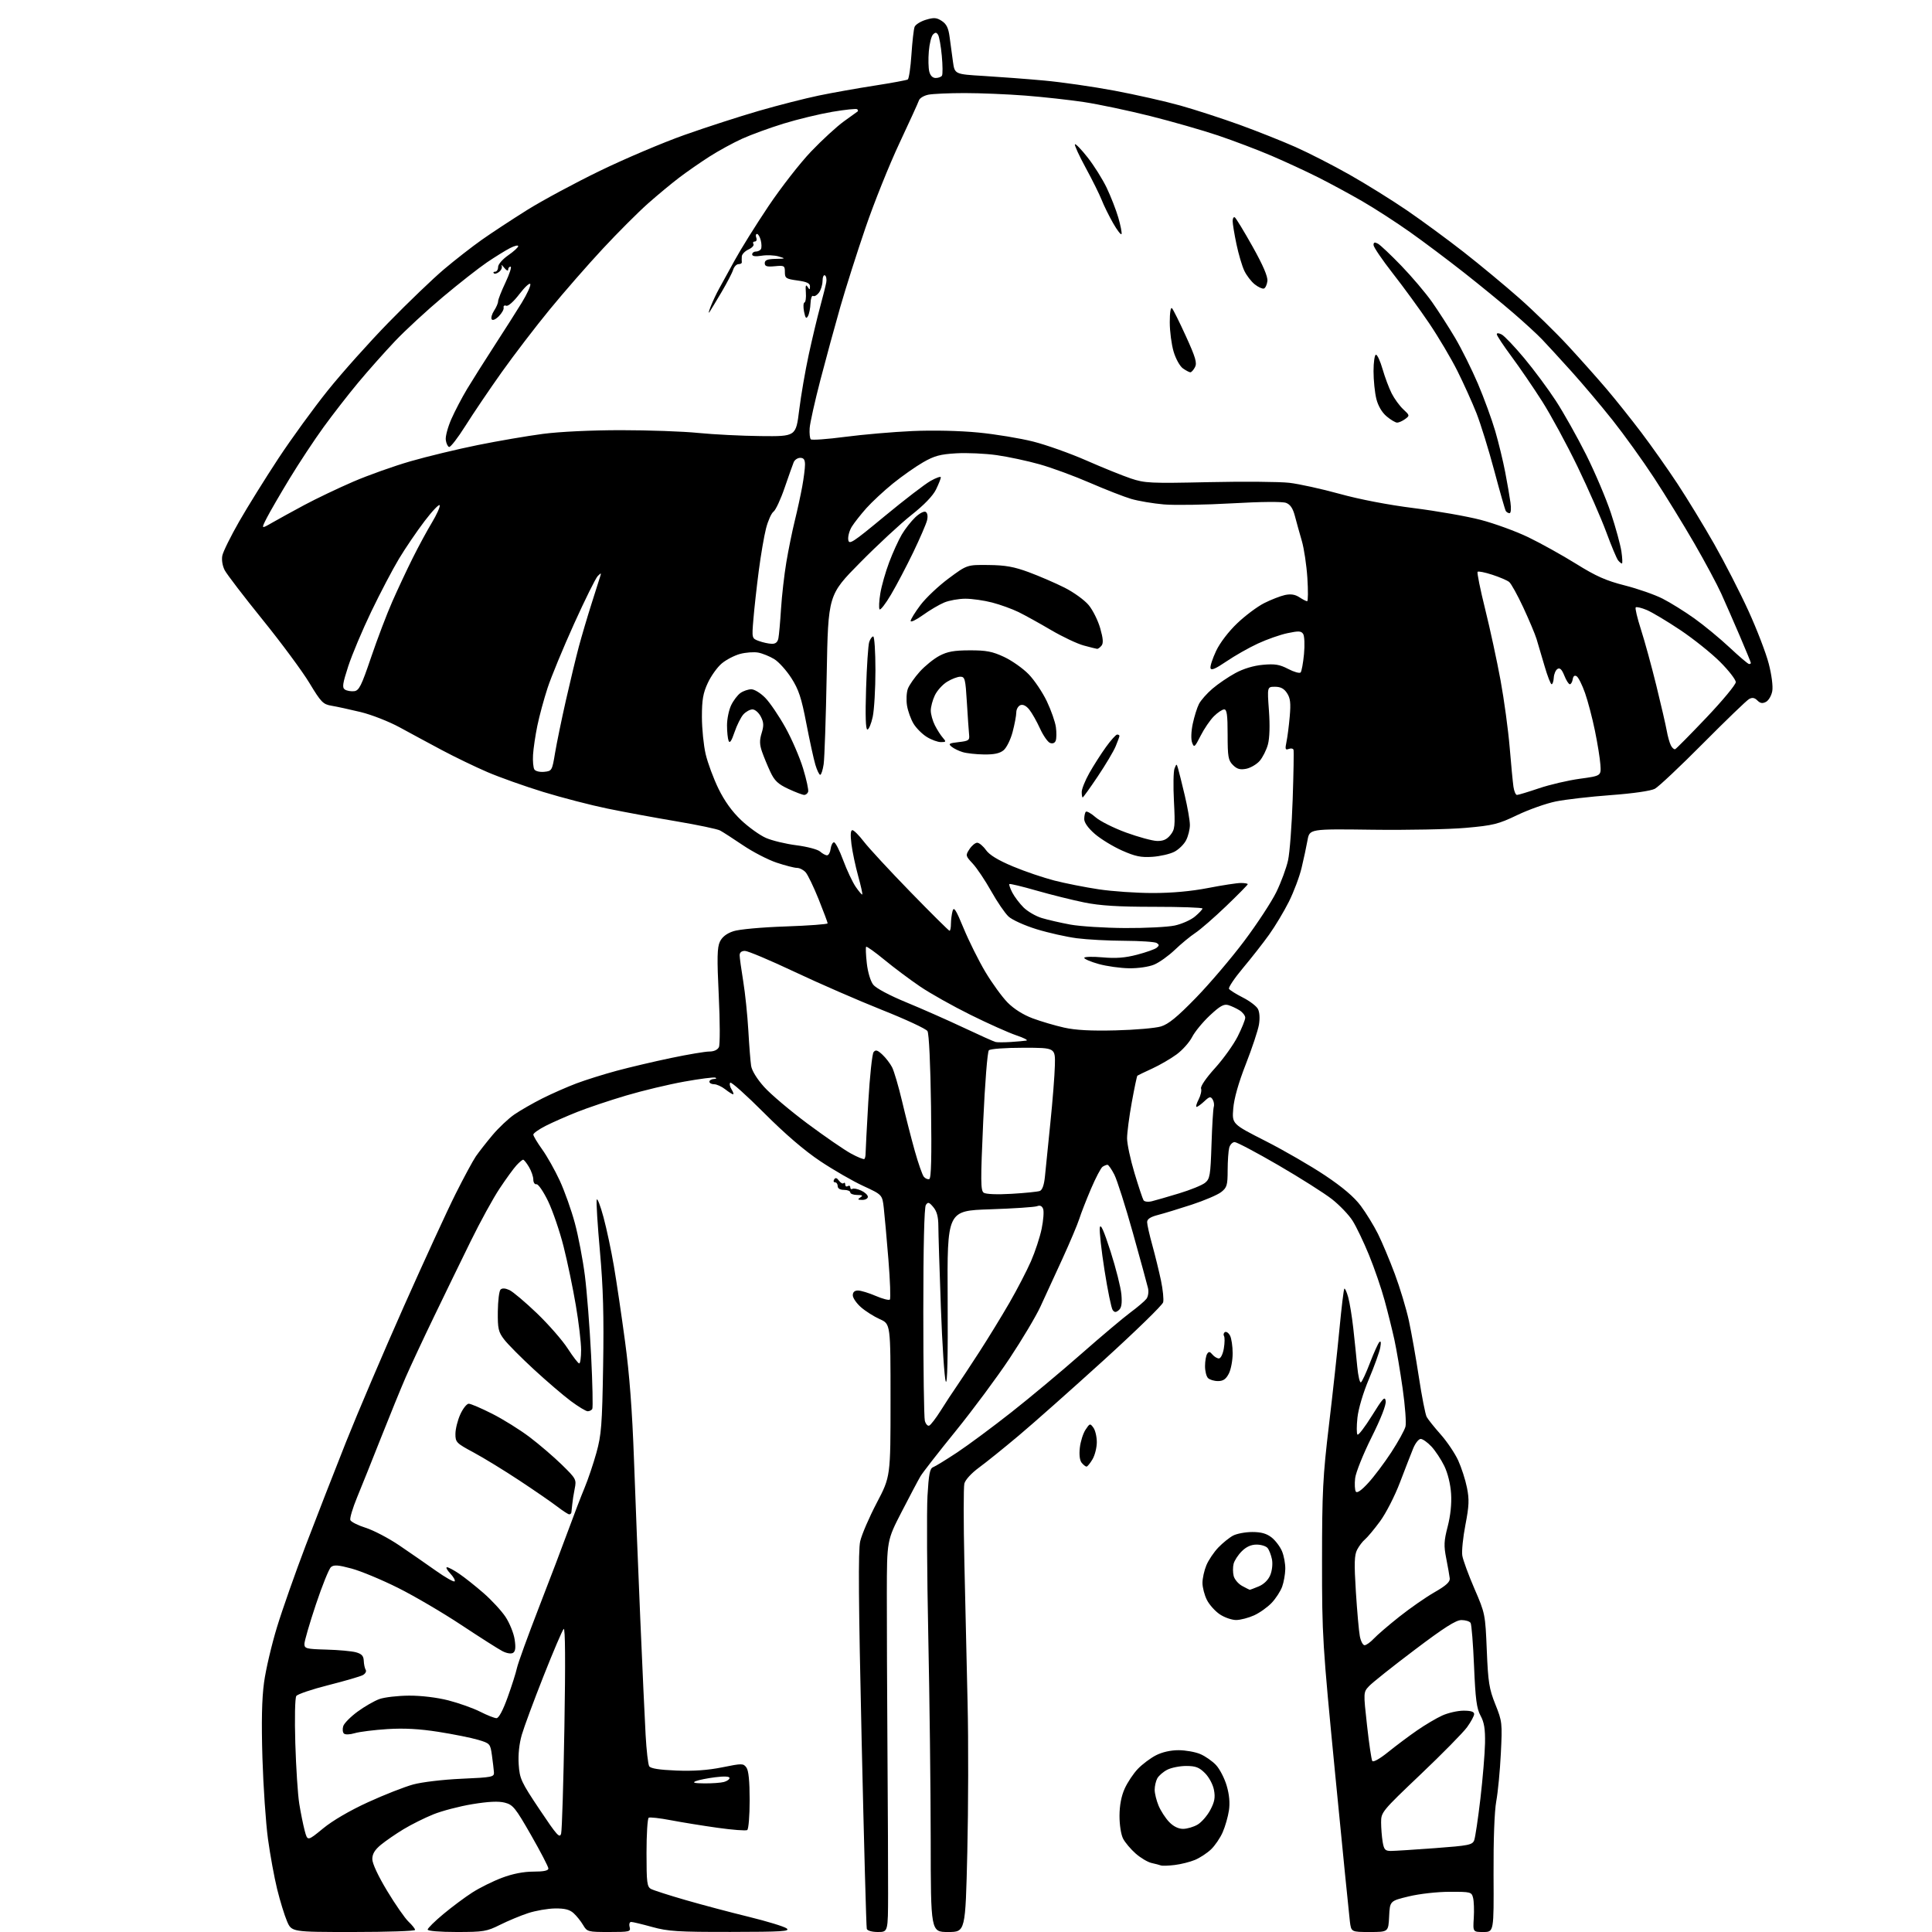 <?xml version="1.0" encoding="UTF-8" standalone="no"?>
<svg 
  version="1.1" 
  xmlns="http://www.w3.org/2000/svg" 
  xmlns:xlink="http://www.w3.org/1999/xlink" 
  xmlns:svg="http://www.w3.org/2000/svg"
  xmlns:rdf="http://www.w3.org/1999/02/22-rdf-syntax-ns#"
  xmlns:cc="http://creativecommons.org/ns#"
  xmlns:dc="http://purl.org/dc/elements/1.1/"
  viewBox="0 0 768 768"
  width="768"
  height="768"
>
<style>svg {background-color: white; }</style>"
<path stroke="none" fill="black" fill-rule="evenodd" d="M140.46,768.00C115.93,768.00 115.93,768.00 114.09,763.71C113.08,761.36 111.32,755.62 110.17,750.96C109.03,746.31 107.38,737.33 106.52,731.00C105.66,724.67 104.67,710.19 104.32,698.82C103.89,684.46 104.08,675.29 104.96,668.82C105.65,663.69 107.98,653.77 110.12,646.77C112.26,639.77 117.41,625.15 121.55,614.27C125.70,603.40 132.89,584.95 137.53,573.27C142.18,561.60 152.54,537.30 160.56,519.27C168.58,501.25 177.81,481.16 181.08,474.64C184.35,468.12 187.99,461.37 189.18,459.64C190.38,457.91 193.33,454.13 195.76,451.24C198.19,448.34 202.11,444.64 204.48,443.01C206.84,441.39 211.87,438.51 215.64,436.61C219.41,434.72 225.49,432.05 229.14,430.67C232.78,429.30 239.98,427.04 245.14,425.65C250.29,424.26 260.02,421.97 266.77,420.56C273.51,419.15 280.36,418.00 281.98,418.00C283.80,418.00 285.25,417.33 285.78,416.25C286.24,415.29 286.22,406.10 285.72,395.83C284.99,380.75 285.08,376.61 286.17,374.33C287.07,372.44 288.86,371.06 291.51,370.18C293.79,369.42 302.67,368.61 312.25,368.28C321.46,367.96 329.00,367.40 329.00,367.04C329.00,366.68 327.38,362.36 325.41,357.44C323.43,352.52 321.11,347.71 320.25,346.75C319.39,345.79 317.85,345.00 316.81,345.00C315.78,345.00 312.14,344.06 308.72,342.92C305.30,341.78 299.28,338.67 295.35,336.01C291.42,333.36 287.33,330.71 286.25,330.14C285.18,329.56 277.37,327.92 268.90,326.49C260.43,325.07 248.10,322.79 241.50,321.43C234.90,320.08 223.43,317.10 216.00,314.83C208.57,312.55 198.55,308.98 193.73,306.91C188.90,304.83 180.80,300.92 175.73,298.22C170.65,295.51 163.07,291.43 158.89,289.14C154.70,286.85 147.72,284.11 143.39,283.06C139.05,282.01 133.83,280.88 131.79,280.54C128.42,279.98 127.63,279.17 122.98,271.47C120.18,266.83 111.80,255.50 104.36,246.31C96.93,237.12 90.16,228.28 89.32,226.66C88.43,224.93 88.04,222.54 88.38,220.85C88.70,219.27 91.73,213.14 95.11,207.24C98.50,201.33 105.50,190.08 110.66,182.24C115.83,174.40 124.66,162.25 130.28,155.24C135.90,148.23 146.80,136.04 154.50,128.15C162.20,120.25 172.10,110.76 176.50,107.04C180.90,103.32 187.65,98.06 191.50,95.34C195.35,92.62 203.45,87.30 209.49,83.51C215.54,79.73 228.59,72.70 238.49,67.90C248.40,63.09 263.53,56.67 272.12,53.63C280.71,50.59 293.98,46.29 301.62,44.08C309.25,41.87 320.00,39.12 325.50,37.98C331.00,36.84 341.01,35.06 347.75,34.02C354.48,32.97 360.38,31.88 360.85,31.60C361.31,31.31 361.97,26.86 362.31,21.72C362.65,16.57 363.21,11.61 363.56,10.69C363.92,9.77 365.94,8.50 368.06,7.86C371.28,6.90 372.32,6.98 374.39,8.34C376.25,9.55 377.03,11.16 377.49,14.73C377.84,17.35 378.43,21.75 378.81,24.50C379.51,29.50 379.51,29.50 391.01,30.19C397.33,30.57 408.12,31.38 415.00,32.01C421.88,32.63 434.48,34.44 443.00,36.04C451.52,37.64 463.35,40.31 469.28,41.98C475.22,43.65 485.77,47.08 492.74,49.60C499.70,52.13 509.70,56.10 514.95,58.43C520.20,60.76 529.90,65.72 536.50,69.46C543.10,73.19 553.38,79.59 559.34,83.67C565.30,87.75 575.43,95.19 581.84,100.20C588.25,105.21 598.23,113.49 604.00,118.58C609.77,123.68 618.52,132.22 623.43,137.55C628.34,142.88 635.23,150.61 638.73,154.74C642.23,158.86 648.40,166.59 652.43,171.91C656.47,177.24 662.95,186.43 666.84,192.33C670.73,198.23 677.29,209.01 681.43,216.28C685.56,223.55 691.68,235.49 695.03,242.82C698.38,250.14 702.01,259.59 703.10,263.82C704.26,268.29 704.84,272.85 704.50,274.74C704.18,276.52 703.06,278.43 702.03,278.99C700.62,279.74 699.74,279.60 698.59,278.45C697.47,277.33 696.56,277.17 695.27,277.89C694.30,278.43 686.08,286.36 677.00,295.50C667.92,304.65 659.30,312.77 657.83,313.55C656.23,314.40 649.16,315.42 640.33,316.07C632.17,316.67 622.35,317.80 618.50,318.58C614.65,319.36 607.74,321.80 603.13,324.01C595.57,327.63 593.60,328.12 582.63,329.09C575.96,329.68 559.27,330.01 545.54,329.83C520.58,329.50 520.58,329.50 519.76,334.00C519.32,336.48 518.26,341.41 517.41,344.96C516.57,348.51 514.28,354.58 512.34,358.46C510.40,362.33 506.88,368.20 504.52,371.50C502.17,374.80 497.47,380.79 494.10,384.81C490.72,388.84 488.23,392.56 488.55,393.08C488.88,393.61 491.34,395.15 494.03,396.52C496.73,397.88 499.43,399.93 500.04,401.07C500.71,402.33 500.87,404.79 500.45,407.32C500.06,409.61 497.72,416.67 495.24,423.00C492.33,430.42 490.56,436.68 490.24,440.65C489.74,446.80 489.74,446.80 503.11,453.59C510.46,457.33 521.11,463.49 526.76,467.27C533.73,471.93 538.29,475.81 540.91,479.32C543.04,482.17 546.13,487.20 547.77,490.50C549.41,493.80 552.42,500.97 554.46,506.43C556.50,511.89 559.01,520.22 560.04,524.93C561.06,529.64 562.86,539.79 564.03,547.47C565.20,555.15 566.59,562.24 567.12,563.23C567.65,564.22 570.16,567.36 572.69,570.21C575.22,573.06 578.35,577.71 579.65,580.54C580.94,583.37 582.52,588.24 583.14,591.37C584.09,596.07 583.98,598.60 582.53,606.13C581.56,611.13 581.00,616.64 581.29,618.39C581.57,620.13 583.74,626.04 586.11,631.53C590.37,641.37 590.43,641.69 591.02,656.00C591.54,668.74 591.96,671.35 594.42,677.50C597.14,684.27 597.21,684.92 596.61,697.00C596.27,703.88 595.45,712.42 594.79,716.00C594.06,719.99 593.64,731.30 593.71,745.25C593.83,768.00 593.83,768.00 589.67,768.00C585.50,768.00 585.50,768.00 585.85,762.45C586.04,759.40 585.91,755.80 585.58,754.45C584.98,752.08 584.67,752.00 576.23,752.02C571.28,752.03 564.26,752.82 560.00,753.85C552.50,755.66 552.50,755.66 552.20,761.83C551.90,768.00 551.90,768.00 544.51,768.00C537.12,768.00 537.12,768.00 536.59,763.75C536.29,761.41 533.68,735.20 530.78,705.50C525.70,653.32 525.52,650.45 525.53,620.50C525.54,593.03 525.85,586.88 528.28,566.50C529.79,553.85 531.67,536.58 532.47,528.12C533.28,519.66 534.14,512.53 534.39,512.27C534.65,512.02 535.34,513.54 535.93,515.66C536.52,517.77 537.43,523.33 537.95,528.00C538.47,532.67 539.18,539.54 539.53,543.26C539.88,546.98 540.54,549.79 540.99,549.50C541.45,549.22 543.07,545.73 544.59,541.74C546.12,537.76 547.79,534.05 548.31,533.50C548.92,532.86 549.05,533.67 548.66,535.74C548.33,537.51 546.30,543.14 544.15,548.24C541.88,553.62 539.97,560.04 539.60,563.56C539.24,566.89 539.25,569.91 539.62,570.28C539.98,570.65 542.58,567.25 545.39,562.73C549.70,555.78 550.54,554.88 550.84,556.94C551.06,558.46 548.92,563.94 545.17,571.44C541.87,578.07 538.95,585.36 538.69,587.62C538.43,589.89 538.55,592.27 538.95,592.91C539.42,593.68 541.10,592.53 543.85,589.54C546.16,587.05 550.29,581.55 553.04,577.34C555.79,573.13 558.34,568.51 558.70,567.09C559.06,565.67 558.56,558.88 557.58,552.00C556.61,545.12 555.12,536.35 554.28,532.50C553.43,528.65 551.69,521.63 550.39,516.89C549.10,512.15 546.32,504.05 544.20,498.89C542.09,493.73 539.15,487.59 537.67,485.26C536.20,482.93 532.51,479.08 529.49,476.70C526.46,474.33 516.87,468.25 508.17,463.19C499.47,458.14 491.65,454.00 490.79,454.00C489.94,454.00 488.96,455.01 488.63,456.25C488.30,457.49 488.02,461.50 488.01,465.18C488.00,471.14 487.73,472.07 485.45,473.86C484.04,474.97 478.76,477.22 473.70,478.88C468.64,480.54 462.59,482.38 460.25,482.98C457.31,483.74 456.00,484.61 456.00,485.81C456.00,486.76 456.92,490.86 458.05,494.92C459.17,498.98 460.72,505.31 461.50,508.98C462.27,512.66 462.66,516.58 462.37,517.69C462.08,518.81 451.41,529.19 438.67,540.77C425.93,552.34 410.77,565.79 404.98,570.65C399.19,575.52 392.11,581.23 389.23,583.34C386.16,585.59 383.73,588.24 383.35,589.74C383.00,591.16 383.00,605.18 383.35,620.91C383.71,636.63 384.28,661.88 384.63,677.00C384.99,692.12 384.93,718.79 384.52,736.25C383.77,768.00 383.77,768.00 376.88,768.00C370.00,768.00 370.00,768.00 369.97,731.25C369.95,711.04 369.51,674.48 369.00,650.00C368.49,625.52 368.35,600.62 368.69,594.66C369.18,586.03 369.64,583.70 370.91,583.24C371.78,582.92 376.10,580.27 380.50,577.36C384.90,574.44 394.57,567.27 402.00,561.42C409.43,555.58 421.97,545.10 429.88,538.14C437.78,531.19 446.56,523.80 449.38,521.71C452.19,519.63 455.05,517.19 455.73,516.30C456.41,515.40 456.69,513.52 456.36,512.09C456.03,510.66 453.34,500.81 450.37,490.19C447.40,479.56 444.07,469.10 442.97,466.94C441.86,464.77 440.63,463.01 440.23,463.02C439.83,463.02 438.96,463.37 438.31,463.79C437.65,464.20 435.59,468.13 433.71,472.52C431.84,476.91 429.73,482.30 429.04,484.50C428.34,486.70 425.30,493.90 422.28,500.50C419.26,507.10 415.32,515.65 413.54,519.50C411.75,523.35 406.25,532.58 401.32,540.00C396.39,547.42 386.76,560.40 379.93,568.83C373.09,577.25 366.79,585.35 365.91,586.83C365.04,588.30 361.68,594.64 358.45,600.92C352.56,612.35 352.56,612.35 352.53,633.42C352.51,645.02 352.63,673.17 352.78,696.00C352.94,718.83 353.05,744.36 353.03,752.75C353.00,768.00 353.00,768.00 348.97,768.00C346.61,768.00 344.78,767.48 344.56,766.75C344.35,766.06 343.43,732.20 342.51,691.50C341.27,636.58 341.12,616.26 341.94,612.69C342.54,610.04 345.50,603.17 348.52,597.42C354.00,586.97 354.00,586.97 354.00,556.64C354.00,526.30 354.00,526.30 349.76,524.40C347.43,523.36 344.05,521.22 342.26,519.65C340.47,518.08 339.00,515.94 339.00,514.90C339.00,513.65 339.70,513.00 341.06,513.00C342.20,513.00 345.36,513.96 348.10,515.14C350.83,516.31 353.36,516.97 353.73,516.61C354.09,516.24 353.84,509.09 353.16,500.72C352.48,492.35 351.65,483.12 351.32,480.21C350.72,474.93 350.72,474.93 343.17,471.44C339.02,469.53 331.32,465.09 326.06,461.58C319.78,457.39 312.12,450.82 303.75,442.43C296.74,435.41 290.68,429.98 290.29,430.38C289.90,430.77 290.12,431.97 290.80,433.05C291.47,434.12 291.75,435.00 291.42,435.00C291.09,435.00 289.67,434.10 288.27,433.00C286.87,431.90 284.89,431.00 283.87,431.00C282.84,431.00 282.00,430.55 282.00,430.00C282.00,429.45 282.79,428.96 283.75,428.92C284.71,428.88 285.00,428.64 284.39,428.38C283.78,428.13 278.20,428.84 272.00,429.96C265.80,431.07 255.40,433.56 248.90,435.49C242.39,437.42 233.65,440.35 229.48,442.01C225.30,443.67 219.66,446.15 216.94,447.53C214.22,448.91 212.00,450.48 212.00,451.01C212.00,451.55 213.58,454.20 215.51,456.89C217.45,459.58 220.60,465.18 222.52,469.33C224.44,473.49 227.14,481.08 228.51,486.19C229.89,491.31 231.68,500.68 232.49,507.00C233.30,513.33 234.42,527.66 234.98,538.85C235.54,550.04 235.74,559.60 235.44,560.10C235.13,560.59 234.31,561.00 233.62,561.00C232.93,561.00 229.92,559.18 226.93,556.96C223.94,554.73 217.33,549.07 212.24,544.38C207.15,539.68 201.82,534.32 200.40,532.45C198.11,529.46 197.82,528.17 197.89,521.35C197.94,517.10 198.42,513.18 198.96,512.64C199.61,511.99 200.81,512.05 202.48,512.81C203.87,513.44 208.80,517.61 213.45,522.06C218.09,526.52 223.60,532.83 225.69,536.08C227.79,539.32 229.84,541.99 230.25,541.99C230.66,542.00 231.00,539.58 231.00,536.63C231.00,533.67 230.06,525.68 228.90,518.88C227.75,512.07 225.56,501.55 224.03,495.50C222.50,489.45 219.73,481.35 217.88,477.50C216.02,473.65 213.94,470.61 213.25,470.75C212.56,470.89 212.00,470.06 212.00,468.90C212.00,467.75 211.23,465.50 210.28,463.90C209.34,462.31 208.29,461.00 207.96,461.00C207.62,461.00 206.42,462.01 205.29,463.25C204.15,464.49 201.14,468.63 198.60,472.46C196.05,476.28 190.87,485.73 187.08,493.46C183.29,501.18 176.71,514.70 172.47,523.50C168.22,532.30 163.18,543.10 161.26,547.50C159.35,551.90 154.94,562.70 151.46,571.50C147.99,580.30 143.71,590.97 141.95,595.22C140.20,599.46 138.99,603.53 139.26,604.25C139.54,604.97 142.31,606.36 145.41,607.34C148.51,608.32 154.52,611.47 158.77,614.35C163.02,617.23 169.56,621.76 173.30,624.41C177.04,627.06 180.38,628.95 180.72,628.61C181.06,628.27 180.29,626.87 179.00,625.50C177.71,624.12 177.12,623.00 177.69,623.00C178.26,623.00 180.45,624.17 182.56,625.61C184.67,627.04 189.02,630.49 192.21,633.27C195.41,636.05 199.35,640.32 200.97,642.76C202.58,645.21 204.21,649.23 204.58,651.71C205.07,654.97 204.89,656.45 203.94,657.04C203.17,657.51 201.41,657.23 199.73,656.36C198.14,655.54 190.78,650.86 183.38,645.96C175.98,641.06 164.65,634.41 158.21,631.20C151.77,627.98 143.47,624.53 139.77,623.53C134.44,622.09 132.74,621.97 131.58,622.93C130.78,623.60 128.07,630.30 125.56,637.83C123.05,645.35 121.00,652.40 121.01,653.50C121.01,655.33 121.76,655.52 129.76,655.74C134.56,655.87 139.85,656.35 141.50,656.81C143.78,657.44 144.52,658.25 144.60,660.17C144.65,661.56 145.00,663.20 145.38,663.80C145.75,664.41 145.22,665.34 144.21,665.89C143.19,666.43 137.04,668.22 130.53,669.87C124.03,671.51 118.29,673.45 117.79,674.18C117.26,674.93 117.09,683.00 117.39,693.00C117.68,702.62 118.38,713.42 118.96,717.00C119.53,720.58 120.51,725.40 121.12,727.71C122.24,731.92 122.24,731.92 128.41,726.85C132.22,723.71 139.06,719.72 146.27,716.42C152.70,713.47 160.79,710.30 164.23,709.36C167.74,708.40 176.22,707.40 183.50,707.08C195.71,706.54 196.49,706.38 196.35,704.50C196.27,703.40 195.91,700.37 195.55,697.77C194.90,693.14 194.79,693.01 190.00,691.59C187.31,690.79 180.25,689.38 174.31,688.44C166.71,687.25 160.68,686.92 154.00,687.34C148.78,687.67 142.94,688.40 141.04,688.96C139.02,689.56 137.21,689.61 136.69,689.09C136.20,688.60 136.09,687.28 136.45,686.15C136.81,685.02 139.37,682.43 142.14,680.40C144.90,678.37 148.82,676.12 150.83,675.40C152.85,674.68 158.14,674.07 162.59,674.04C167.46,674.02 173.69,674.77 178.24,675.93C182.40,677.00 188.09,679.02 190.87,680.43C193.66,681.85 196.58,683.00 197.37,683.00C198.27,683.00 199.93,679.88 201.78,674.75C203.42,670.21 205.10,664.93 205.51,663.00C205.93,661.08 209.85,650.28 214.22,639.00C218.60,627.73 223.91,613.77 226.01,608.00C228.12,602.23 230.97,594.80 232.35,591.50C233.73,588.20 235.86,581.90 237.08,577.50C239.05,570.41 239.36,566.48 239.75,543.03C240.09,523.04 239.78,511.87 238.48,497.40C237.53,486.86 236.96,477.62 237.21,476.88C237.45,476.14 238.67,479.28 239.90,483.86C241.14,488.44 243.00,497.21 244.04,503.34C245.09,509.48 247.08,522.96 248.47,533.30C250.23,546.30 251.32,560.80 252.02,580.30C252.57,595.81 253.70,624.25 254.52,643.50C255.34,662.75 256.30,683.52 256.64,689.65C256.98,695.78 257.62,701.39 258.07,702.11C258.62,703.00 262.07,703.55 268.83,703.82C275.65,704.10 281.41,703.69 287.10,702.54C295.00,700.94 295.48,700.94 296.71,702.62C297.58,703.81 298.00,708.02 298.00,715.63C298.00,721.85 297.56,727.15 297.03,727.48C296.49,727.81 291.20,727.41 285.28,726.58C279.35,725.75 270.95,724.39 266.62,723.56C262.28,722.73 258.34,722.29 257.87,722.58C257.39,722.88 257.00,729.15 257.00,736.52C257.00,748.44 257.20,750.04 258.81,750.90C259.81,751.43 266.00,753.42 272.56,755.31C279.13,757.21 290.44,760.21 297.70,761.98C304.96,763.76 311.71,765.82 312.70,766.57C314.24,767.74 310.98,767.94 290.48,767.97C269.47,768.00 265.56,767.75 259.24,766.00C255.27,764.90 251.52,764.00 250.90,764.00C250.26,764.00 249.99,764.87 250.29,766.00C250.78,767.89 250.32,768.00 242.12,768.00C233.68,768.00 233.38,767.92 231.79,765.22C230.89,763.70 229.19,761.57 228.01,760.51C226.43,759.08 224.48,758.59 220.61,758.64C217.73,758.68 212.92,759.52 209.93,760.50C206.94,761.48 201.93,763.57 198.78,765.14C193.48,767.79 192.21,768.00 181.53,768.00C174.80,768.00 170.00,767.60 170.00,767.04C170.00,766.51 172.81,763.73 176.25,760.87C179.69,758.00 184.89,754.13 187.80,752.27C190.72,750.40 196.02,747.77 199.58,746.44C203.79,744.85 208.13,744.00 212.02,744.00C216.14,744.00 218.00,743.61 217.99,742.75C217.98,742.06 214.89,736.10 211.11,729.50C204.86,718.58 203.92,717.42 200.65,716.58C198.16,715.94 194.20,716.13 187.78,717.18C182.67,718.02 175.67,719.85 172.22,721.25C168.77,722.65 163.45,725.30 160.40,727.15C157.35,728.99 153.32,731.77 151.43,733.32C148.97,735.35 148.00,736.96 148.00,739.03C148.00,740.77 150.33,745.76 153.92,751.70C157.17,757.09 161.00,762.59 162.42,763.92C163.84,765.26 165.00,766.72 165.00,767.17C165.00,767.63 153.96,768.00 140.46,768.00zM467.00,741.36C464.52,741.67 462.05,741.75 461.50,741.55C460.95,741.34 459.27,740.90 457.77,740.57C456.27,740.24 453.43,738.56 451.47,736.84C449.50,735.11 447.25,732.44 446.45,730.90C445.62,729.31 445.01,725.39 445.02,721.80C445.04,717.65 445.74,713.97 447.08,711.00C448.20,708.52 450.55,705.00 452.31,703.16C454.06,701.33 457.30,698.90 459.49,697.77C461.97,696.49 465.38,695.72 468.49,695.73C471.25,695.73 475.12,696.42 477.11,697.26C479.09,698.09 481.92,700.07 483.39,701.64C484.86,703.21 486.77,706.91 487.63,709.85C488.67,713.38 488.97,716.72 488.52,719.69C488.15,722.16 487.04,726.06 486.04,728.34C485.04,730.63 482.94,733.71 481.36,735.20C479.79,736.68 476.93,738.55 475.00,739.35C473.07,740.15 469.48,741.06 467.00,741.36zM552.86,735.78C554.31,735.78 562.19,735.28 570.37,734.67C583.86,733.67 585.31,733.38 586.02,731.53C586.44,730.42 587.55,722.95 588.49,714.95C589.42,706.94 590.24,697.04 590.32,692.95C590.42,687.31 589.99,684.65 588.54,682.00C586.99,679.15 586.51,675.49 585.96,662.39C585.59,653.53 584.97,645.77 584.59,645.14C584.20,644.51 582.56,644.00 580.95,644.00C578.75,644.00 574.06,646.99 562.26,655.91C553.59,662.45 545.48,668.91 544.23,670.25C541.95,672.68 541.95,672.68 543.41,685.82C544.21,693.05 545.15,699.43 545.50,700.01C545.88,700.62 548.47,699.17 551.82,696.46C554.95,693.94 560.11,690.07 563.30,687.87C566.49,685.66 570.99,683.00 573.30,681.95C575.61,680.90 579.41,680.03 581.75,680.02C584.66,680.01 586.00,680.42 586.00,681.35C586.00,682.09 584.73,684.45 583.17,686.60C581.61,688.74 573.29,697.20 564.67,705.39C549.39,719.92 549.00,720.39 549.01,724.39C549.02,726.65 549.29,730.14 549.62,732.14C550.14,735.25 550.61,735.77 552.86,735.78zM223.06,728.85C223.40,727.56 223.99,708.51 224.36,686.53C224.80,660.59 224.70,646.90 224.07,647.53C223.53,648.07 219.94,656.47 216.09,666.21C212.24,675.94 208.34,686.46 207.43,689.58C206.39,693.18 205.93,697.50 206.19,701.38C206.57,707.08 207.14,708.31 214.52,719.35C221.41,729.65 222.52,730.89 223.06,728.85zM470.28,727.00C471.88,727.00 474.48,726.24 476.06,725.31C477.64,724.37 479.91,721.76 481.11,719.50C482.81,716.29 483.14,714.54 482.57,711.54C482.17,709.37 480.61,706.46 479.00,704.85C476.69,702.54 475.28,702.00 471.53,702.00C468.98,702.00 465.59,702.68 463.98,703.51C462.37,704.34 460.60,705.89 460.03,706.94C459.46,708.00 459.00,710.04 459.00,711.47C459.00,712.90 459.70,715.74 460.55,717.78C461.41,719.83 463.29,722.74 464.74,724.25C466.43,726.02 468.41,727.00 470.28,727.00zM280.00,708.92C283.02,708.95 286.51,708.70 287.75,708.37C288.99,708.04 290.00,707.32 290.00,706.77C290.00,706.14 287.91,706.03 284.34,706.48C281.22,706.87 277.74,707.56 276.59,708.03C275.07,708.64 275.99,708.89 280.00,708.92zM542.44,654.00C543.10,654.00 544.74,652.83 546.08,651.41C547.41,649.98 551.99,646.04 556.26,642.66C560.53,639.27 566.83,634.89 570.26,632.93C574.82,630.32 576.45,628.84 576.30,627.43C576.18,626.37 575.56,622.82 574.91,619.53C573.90,614.44 573.98,612.57 575.48,606.80C576.59,602.51 577.09,597.75 576.83,593.77C576.59,590.00 575.52,585.62 574.14,582.77C572.87,580.17 570.57,576.68 569.02,575.02C567.47,573.36 565.55,572.00 564.75,572.00C563.95,572.00 562.61,573.69 561.77,575.75C560.93,577.81 558.56,583.90 556.51,589.28C554.46,594.69 550.90,601.62 548.57,604.78C546.25,607.93 543.56,611.14 542.61,611.93C541.65,612.71 540.25,614.56 539.48,616.03C538.37,618.19 538.27,621.42 538.98,632.75C539.47,640.47 540.17,648.41 540.55,650.39C540.92,652.38 541.77,654.00 542.44,654.00zM491.40,643.98C489.69,643.99 486.77,642.98 484.90,641.73C483.03,640.48 480.71,637.89 479.75,635.98C478.79,634.07 478.00,631.02 478.00,629.22C478.00,627.41 478.70,624.26 479.55,622.22C480.40,620.17 482.54,617.00 484.30,615.16C486.06,613.33 488.72,611.19 490.20,610.41C491.69,609.64 495.11,609.00 497.82,609.00C501.34,609.00 503.51,609.61 505.49,611.17C507.00,612.36 508.86,614.82 509.62,616.64C510.38,618.45 510.97,621.64 510.92,623.72C510.88,625.80 510.32,628.96 509.67,630.75C509.02,632.54 507.15,635.42 505.52,637.15C503.88,638.88 500.74,641.12 498.52,642.13C496.31,643.13 493.10,643.97 491.40,643.98zM496.78,631.96C496.94,631.98 498.55,631.38 500.36,630.62C502.41,629.77 504.15,628.06 504.95,626.12C505.69,624.34 505.98,621.63 505.62,619.84C505.27,618.11 504.49,616.09 503.87,615.35C503.26,614.61 501.30,614.00 499.51,614.00C497.34,614.00 495.40,614.87 493.62,616.66C492.15,618.12 490.69,620.37 490.37,621.66C490.05,622.95 490.06,625.11 490.40,626.47C490.75,627.84 492.26,629.62 493.76,630.43C495.27,631.25 496.63,631.94 496.78,631.96zM226.25,601.97C225.84,601.96 223.70,600.57 221.50,598.88C219.30,597.19 212.55,592.54 206.50,588.54C200.45,584.54 192.25,579.52 188.27,577.38C181.40,573.70 181.03,573.32 181.04,570.00C181.04,568.08 181.91,564.59 182.97,562.25C184.03,559.91 185.55,558.00 186.34,558.00C187.12,558.00 191.31,559.79 195.63,561.98C199.96,564.16 206.64,568.33 210.48,571.23C214.32,574.13 220.10,579.09 223.34,582.25C229.01,587.80 229.19,588.14 228.46,591.75C228.04,593.81 227.60,596.62 227.48,598.00C227.36,599.38 227.20,600.84 227.13,601.25C227.06,601.66 226.66,601.99 226.25,601.97zM431.91,583.00C431.54,583.00 430.68,582.32 429.99,581.49C429.21,580.54 428.93,578.32 429.25,575.51C429.52,573.04 430.54,569.82 431.51,568.34C433.19,565.78 433.34,565.74 434.64,567.52C435.39,568.54 436.00,571.14 436.00,573.29C436.00,575.43 435.23,578.50 434.28,580.10C433.34,581.69 432.27,583.00 431.91,583.00zM369.34,566.72C369.93,566.52 372.01,563.82 373.96,560.72C375.91,557.61 378.69,553.37 380.14,551.29C381.58,549.20 385.68,543.00 389.24,537.50C392.80,532.00 398.21,523.16 401.27,517.86C404.33,512.56 408.18,505.14 409.83,501.36C411.48,497.59 413.40,491.76 414.08,488.41C414.77,485.06 415.03,481.52 414.66,480.55C414.20,479.37 413.41,479.02 412.24,479.48C411.28,479.85 402.85,480.41 393.50,480.72C376.50,481.29 376.50,481.29 376.71,516.39C376.84,539.53 376.59,550.70 375.96,549.16C375.43,547.87 374.55,534.60 374.01,519.66C373.47,504.72 373.02,490.19 373.01,487.36C373.00,483.71 372.42,481.54 371.02,479.86C369.33,477.85 368.89,477.72 368.04,479.00C367.40,479.94 367.03,495.70 367.03,521.50C367.03,544.05 367.30,563.53 367.64,564.79C367.98,566.05 368.74,566.92 369.34,566.72zM484.17,549.00C482.65,549.00 480.86,548.46 480.20,547.80C479.54,547.14 479.01,545.00 479.02,543.05C479.02,541.10 479.40,538.92 479.85,538.20C480.51,537.17 480.94,537.22 481.96,538.45C482.67,539.30 483.83,540.00 484.53,540.00C485.26,540.00 486.12,538.26 486.49,536.04C486.86,533.86 486.89,531.64 486.57,531.11C486.24,530.57 486.40,529.87 486.93,529.54C487.46,529.21 488.37,529.83 488.95,530.91C489.53,531.99 490.00,535.17 490.00,537.98C490.00,540.80 489.31,544.43 488.47,546.05C487.34,548.24 486.24,549.00 484.17,549.00zM444.74,520.80C443.57,521.77 443.06,521.76 442.31,520.76C441.78,520.07 440.32,512.98 439.07,505.00C437.81,497.02 436.97,489.38 437.19,488.00C437.48,486.24 438.75,489.05 441.47,497.50C443.59,504.10 445.52,511.77 445.77,514.54C446.09,518.18 445.81,519.92 444.74,520.80zM457.86,477.52C459.31,477.16 464.19,475.76 468.69,474.39C473.20,473.03 477.84,471.14 479.02,470.19C480.96,468.62 481.19,467.25 481.59,454.98C481.83,447.57 482.24,440.82 482.49,440.00C482.75,439.18 482.54,437.84 482.03,437.03C481.25,435.78 480.74,435.89 478.74,437.78C477.44,439.00 476.05,440.00 475.66,440.00C475.27,440.00 475.63,438.68 476.47,437.06C477.30,435.45 477.74,433.49 477.44,432.72C477.13,431.89 479.40,428.55 482.94,424.64C486.26,420.98 490.33,415.30 491.99,412.02C493.65,408.74 495.00,405.38 495.00,404.55C495.00,403.72 493.99,402.41 492.75,401.63C491.51,400.85 489.50,399.91 488.27,399.54C486.51,399.02 484.97,399.88 480.93,403.66C478.11,406.30 474.94,410.16 473.88,412.24C472.82,414.32 470.05,417.43 467.72,419.14C465.40,420.85 461.02,423.39 458.00,424.78C454.98,426.16 452.34,427.43 452.13,427.60C451.93,427.76 450.93,432.53 449.90,438.20C448.87,443.86 448.03,450.30 448.03,452.50C448.03,454.70 449.35,460.90 450.97,466.28C452.59,471.66 454.21,476.54 454.57,477.11C454.93,477.70 456.38,477.88 457.86,477.52zM342.75,476.98C340.93,476.97 340.79,476.78 342.00,476.00C343.17,475.24 342.89,475.03 340.75,475.02C339.24,475.01 338.00,474.55 338.00,474.00C338.00,473.45 336.88,473.00 335.50,473.00C333.94,473.00 333.00,472.43 333.00,471.50C333.00,470.68 332.52,470.00 331.94,470.00C331.36,470.00 331.20,469.48 331.59,468.85C332.10,468.04 332.66,468.18 333.50,469.33C334.16,470.23 334.99,470.68 335.35,470.32C335.71,469.96 336.00,470.22 336.00,470.89C336.00,471.57 336.45,471.84 337.00,471.50C337.55,471.16 338.00,471.39 338.00,472.00C338.00,472.61 338.39,472.88 338.86,472.59C339.33,472.29 340.90,472.61 342.35,473.28C343.80,473.95 344.99,475.06 344.99,475.75C345.00,476.44 343.99,476.99 342.75,476.98zM402.17,474.56C407.48,474.25 412.52,473.74 413.36,473.42C414.34,473.04 415.05,471.02 415.38,467.67C415.65,464.82 416.62,455.30 417.52,446.50C418.43,437.70 419.24,427.35 419.33,423.50C419.50,416.50 419.50,416.50 406.80,416.50C399.56,416.50 393.66,416.94 393.09,417.51C392.52,418.08 391.53,430.56 390.84,445.83C389.77,469.49 389.80,473.27 391.05,474.13C391.91,474.72 396.43,474.90 402.17,474.56zM369.40,468.70C370.18,468.44 370.38,460.01 370.10,439.91C369.87,423.04 369.29,410.84 368.68,409.87C368.12,408.97 359.98,405.18 350.58,401.45C341.19,397.71 325.57,390.91 315.87,386.33C306.18,381.75 297.29,378.00 296.12,378.00C294.76,378.00 294.01,378.63 294.02,379.75C294.03,380.71 294.67,385.35 295.44,390.05C296.21,394.76 297.12,403.53 297.47,409.55C297.81,415.57 298.31,421.93 298.58,423.68C298.87,425.59 300.93,428.94 303.77,432.09C306.36,434.98 314.09,441.51 320.94,446.62C327.79,451.72 335.59,457.09 338.27,458.55C340.94,460.01 343.35,460.98 343.62,460.71C343.89,460.44 344.10,459.39 344.09,458.36C344.09,457.34 344.57,448.18 345.16,438.00C345.75,427.82 346.70,418.92 347.27,418.22C348.08,417.20 348.81,417.41 350.75,419.22C352.09,420.47 353.83,422.73 354.61,424.23C355.39,425.74 357.18,431.81 358.58,437.73C359.97,443.65 362.25,452.55 363.64,457.50C365.03,462.45 366.65,467.08 367.24,467.78C367.82,468.49 368.80,468.90 369.40,468.70zM401.77,414.21C404.37,414.04 407.18,413.79 408.00,413.65C408.82,413.51 407.02,412.57 404.00,411.56C400.98,410.54 392.78,406.88 385.79,403.41C378.80,399.95 369.80,394.90 365.79,392.18C361.78,389.46 355.40,384.70 351.62,381.58C347.84,378.47 344.55,376.12 344.31,376.36C344.07,376.60 344.19,379.55 344.57,382.93C344.97,386.49 346.05,390.06 347.13,391.44C348.23,392.84 353.61,395.71 360.25,398.44C366.44,400.99 376.68,405.51 383.00,408.49C389.32,411.47 395.07,414.05 395.77,414.21C396.46,414.38 399.16,414.37 401.77,414.21zM443.50,409.59C451.20,409.40 459.30,408.70 461.50,408.03C464.49,407.13 468.00,404.25 475.38,396.66C480.82,391.07 489.47,380.91 494.60,374.07C499.73,367.24 505.48,358.47 507.38,354.57C509.27,350.68 511.36,345.02 512.02,342.00C512.69,338.98 513.51,328.06 513.86,317.74C514.21,307.42 514.36,298.55 514.19,298.04C514.01,297.53 513.15,297.39 512.28,297.72C510.93,298.24 510.79,297.80 511.39,294.92C511.79,293.04 512.37,288.48 512.69,284.79C513.16,279.49 512.93,277.55 511.62,275.54C510.43,273.72 509.07,273.00 506.84,273.00C503.73,273.00 503.73,273.00 504.42,282.44C504.85,288.35 504.70,293.39 504.02,295.92C503.42,298.15 501.93,301.10 500.72,302.49C499.50,303.87 497.08,305.27 495.35,305.61C492.95,306.07 491.71,305.71 490.10,304.10C488.25,302.25 488.00,300.83 488.00,292.00C488.00,284.22 487.70,282.00 486.64,282.00C485.89,282.00 484.04,283.23 482.53,284.74C481.02,286.25 478.65,289.73 477.26,292.48C474.91,297.11 474.66,297.31 473.88,295.20C473.39,293.87 473.49,290.76 474.14,287.71C474.75,284.85 475.85,281.31 476.60,279.85C477.34,278.39 479.75,275.66 481.96,273.77C484.16,271.88 488.26,269.09 491.06,267.57C494.27,265.82 498.31,264.60 502.01,264.27C506.79,263.83 508.65,264.14 512.08,265.92C514.39,267.13 516.61,267.75 517.02,267.31C517.42,266.86 518.02,263.57 518.36,260.00C518.70,256.43 518.55,252.84 518.04,252.03C517.26,250.80 516.25,250.75 511.81,251.69C508.89,252.30 503.57,254.17 499.99,255.84C496.40,257.50 490.78,260.70 487.49,262.94C483.12,265.91 481.42,266.62 481.19,265.57C481.02,264.78 482.03,261.70 483.44,258.72C484.94,255.54 488.40,251.01 491.81,247.77C495.00,244.72 499.83,241.11 502.55,239.74C505.27,238.37 508.98,236.93 510.79,236.53C513.10,236.04 514.81,236.30 516.51,237.41C517.84,238.29 519.24,239.00 519.61,239.00C519.99,239.00 520.03,234.84 519.70,229.75C519.37,224.66 518.38,218.03 517.49,215.00C516.61,211.97 515.37,207.54 514.75,205.15C513.95,202.08 512.92,200.54 511.23,199.90C509.78,199.35 501.34,199.42 489.67,200.09C479.13,200.69 466.98,200.88 462.68,200.52C458.38,200.15 452.53,199.16 449.68,198.33C446.83,197.49 439.44,194.60 433.25,191.92C427.06,189.23 418.06,185.92 413.25,184.57C408.44,183.21 400.76,181.57 396.18,180.92C391.61,180.28 384.38,179.95 380.11,180.20C373.74,180.57 371.39,181.21 366.93,183.78C363.94,185.50 358.55,189.29 354.95,192.20C351.35,195.12 346.61,199.53 344.40,202.00C342.20,204.47 339.61,207.76 338.64,209.31C337.67,210.85 337.02,213.19 337.19,214.51C337.47,216.69 338.76,215.87 351.67,205.18C359.46,198.74 367.67,192.43 369.92,191.17C372.16,189.90 374.00,189.27 374.00,189.75C374.00,190.23 373.14,192.40 372.09,194.56C370.87,197.08 367.36,200.73 362.34,204.69C358.03,208.09 348.81,216.64 341.86,223.69C329.21,236.50 329.21,236.50 328.63,268.00C328.31,285.32 327.76,301.41 327.42,303.75C327.07,306.09 326.46,308.00 326.05,308.00C325.65,308.00 324.78,306.20 324.12,304.00C323.46,301.80 321.85,294.41 320.53,287.57C318.58,277.38 317.50,274.12 314.58,269.55C312.61,266.49 309.55,263.08 307.75,261.99C305.96,260.90 303.11,259.74 301.41,259.42C299.71,259.10 296.47,259.34 294.20,259.94C291.94,260.55 288.66,262.26 286.90,263.74C285.15,265.21 282.66,268.69 281.37,271.46C279.48,275.51 279.02,278.17 279.02,285.00C279.03,289.68 279.70,296.35 280.52,299.82C281.34,303.30 283.63,309.47 285.61,313.53C288.01,318.44 291.01,322.61 294.60,326.01C297.57,328.82 301.99,331.99 304.43,333.07C306.87,334.15 312.34,335.47 316.60,336.01C320.85,336.55 325.08,337.67 326.00,338.50C326.91,339.32 328.15,340.00 328.76,340.00C329.37,340.00 330.01,338.86 330.18,337.47C330.36,336.08 330.95,334.88 331.50,334.82C332.05,334.75 333.70,337.94 335.16,341.91C336.63,345.87 338.87,350.64 340.14,352.50C341.41,354.36 342.60,355.74 342.77,355.57C342.94,355.40 342.20,352.07 341.12,348.18C340.04,344.29 338.85,338.61 338.46,335.55C338.00,331.85 338.12,330.00 338.84,330.00C339.43,330.00 341.47,332.05 343.39,334.55C345.30,337.06 353.63,346.06 361.89,354.55C370.16,363.05 377.17,370.00 377.46,370.00C377.76,370.00 378.01,368.76 378.01,367.25C378.02,365.74 378.31,363.45 378.65,362.17C379.16,360.27 379.97,361.52 383.06,369.02C385.15,374.07 389.02,381.85 391.67,386.31C394.33,390.77 398.31,396.25 400.51,398.50C403.04,401.07 406.74,403.40 410.51,404.81C413.81,406.04 419.43,407.69 423.00,408.49C427.54,409.51 433.73,409.84 443.50,409.59zM448.78,384.90C445.33,384.85 439.91,384.09 436.75,383.21C433.59,382.33 431.00,381.23 431.00,380.76C431.00,380.30 434.26,380.21 438.25,380.56C443.58,381.04 447.23,380.76 452.00,379.51C455.57,378.58 459.08,377.34 459.80,376.75C460.86,375.87 460.86,375.53 459.80,374.85C459.08,374.40 453.32,374.01 447.00,373.98C440.68,373.96 432.16,373.50 428.07,372.97C423.99,372.44 416.79,370.83 412.07,369.38C407.33,367.92 402.34,365.67 400.91,364.34C399.48,363.01 396.37,358.46 393.99,354.21C391.61,349.97 388.32,345.06 386.68,343.30C383.79,340.20 383.76,340.02 385.38,337.55C386.29,336.15 387.68,335.00 388.45,335.00C389.23,335.00 390.79,336.30 391.93,337.90C393.33,339.87 396.75,341.95 402.62,344.41C407.37,346.40 414.81,348.93 419.16,350.04C423.50,351.15 431.43,352.72 436.78,353.52C442.13,354.33 451.77,354.99 458.21,354.99C465.85,355.00 473.51,354.30 480.21,353.00C485.87,351.90 491.74,351.00 493.25,351.00C494.76,351.00 496.00,351.21 496.00,351.48C496.00,351.74 492.14,355.66 487.43,360.18C482.71,364.71 477.20,369.50 475.18,370.84C473.16,372.17 469.48,375.21 467.00,377.59C464.52,379.96 460.83,382.60 458.78,383.45C456.64,384.34 452.40,384.96 448.78,384.90zM447.20,368.91C455.29,368.96 464.19,368.51 466.98,367.91C469.77,367.31 473.40,365.70 475.03,364.32C476.66,362.95 478.00,361.52 478.00,361.15C478.00,360.77 469.34,360.47 458.75,360.47C444.46,360.47 437.31,360.02 431.00,358.74C426.32,357.79 417.80,355.67 412.07,354.03C406.33,352.38 401.46,351.21 401.24,351.43C401.03,351.64 401.55,353.16 402.40,354.80C403.25,356.44 405.25,359.10 406.85,360.70C408.46,362.30 411.73,364.21 414.13,364.93C416.54,365.66 421.65,366.83 425.50,367.54C429.35,368.24 439.12,368.86 447.20,368.91zM458.09,340.60C453.56,340.91 451.27,340.43 446.00,338.09C442.43,336.50 437.59,333.55 435.25,331.53C432.58,329.23 431.00,327.02 431.00,325.60C431.00,324.35 431.29,323.04 431.64,322.69C432.00,322.34 433.74,323.32 435.52,324.88C437.30,326.44 442.75,329.17 447.63,330.95C452.51,332.73 458.02,334.23 459.88,334.29C462.34,334.37 463.79,333.74 465.24,331.95C467.05,329.73 467.18,328.49 466.66,318.50C466.34,312.45 466.45,306.60 466.89,305.50C467.70,303.50 467.70,303.50 468.30,305.50C468.63,306.60 469.82,311.39 470.95,316.14C472.08,320.89 473.00,326.20 473.00,327.94C473.00,329.68 472.32,332.42 471.48,334.03C470.65,335.65 468.55,337.70 466.82,338.59C465.09,339.49 461.16,340.39 458.09,340.60zM430.38,317.00C430.17,317.00 430.00,316.02 430.00,314.83C430.00,313.64 431.37,310.24 433.03,307.29C434.70,304.33 437.67,299.68 439.63,296.96C441.59,294.23 443.60,292.00 444.09,292.00C444.59,292.00 445.00,292.24 445.00,292.53C445.00,292.82 444.32,294.70 443.48,296.70C442.65,298.69 439.44,304.08 436.36,308.66C433.28,313.25 430.59,317.00 430.38,317.00zM319.67,315.99C319.02,315.98 316.20,314.91 313.39,313.60C309.30,311.70 307.88,310.36 306.24,306.86C305.11,304.46 303.62,300.83 302.91,298.80C301.93,295.95 301.89,294.25 302.77,291.40C303.68,288.43 303.61,287.15 302.43,284.86C301.61,283.28 300.13,282.00 299.13,282.00C298.13,282.00 296.50,282.90 295.50,284.00C294.51,285.10 292.92,288.28 291.98,291.06C290.79,294.58 290.07,295.63 289.63,294.48C289.28,293.58 289.00,290.80 289.00,288.32C289.00,285.83 289.73,282.26 290.63,280.37C291.53,278.48 293.20,276.27 294.35,275.47C295.50,274.66 297.45,274.00 298.67,274.00C299.90,274.00 302.40,275.54 304.23,277.43C306.06,279.31 309.65,284.60 312.20,289.18C314.75,293.75 317.92,301.10 319.25,305.50C320.59,309.90 321.49,314.06 321.25,314.75C321.02,315.44 320.31,316.00 319.67,315.99zM603.02,316.00C603.54,316.00 607.45,314.82 611.73,313.37C616.00,311.92 623.33,310.21 628.00,309.57C636.50,308.41 636.50,308.41 636.18,303.95C636.01,301.50 635.03,295.41 634.00,290.42C632.98,285.43 631.21,278.71 630.08,275.49C628.95,272.27 627.45,269.28 626.76,268.84C625.93,268.32 625.39,268.72 625.18,270.03C625.00,271.11 624.49,272.00 624.04,272.00C623.58,272.00 622.59,270.45 621.84,268.55C620.86,266.10 620.08,265.33 619.13,265.92C618.40,266.37 617.74,267.92 617.65,269.37C617.57,270.82 617.18,272.00 616.79,272.00C616.40,272.00 615.14,268.74 613.98,264.75C612.82,260.76 611.39,255.93 610.80,254.00C610.21,252.07 607.84,246.45 605.54,241.50C603.23,236.55 600.71,231.98 599.92,231.35C599.14,230.71 596.12,229.42 593.21,228.47C590.30,227.52 587.67,226.99 587.37,227.30C587.07,227.60 588.42,234.30 590.38,242.17C592.34,250.05 595.09,262.79 596.50,270.48C597.91,278.17 599.53,290.10 600.11,296.98C600.68,303.87 601.36,310.96 601.62,312.75C601.88,314.54 602.51,316.00 603.02,316.00zM216.32,306.81C219.38,306.51 219.48,306.34 220.64,299.33C221.30,295.39 223.25,285.94 224.97,278.33C226.69,270.72 229.01,261.12 230.11,257.00C231.22,252.88 233.48,245.22 235.14,240.00C236.80,234.78 238.37,229.82 238.63,229.00C239.06,227.67 238.94,227.67 237.60,229.00C236.78,229.82 232.54,238.38 228.19,248.00C223.84,257.62 219.10,269.10 217.66,273.50C216.22,277.90 214.39,284.65 213.60,288.50C212.81,292.35 212.04,297.54 211.89,300.04C211.74,302.54 211.98,305.15 212.41,305.85C212.84,306.56 214.56,306.98 216.32,306.81zM391.14,299.91C388.04,299.87 384.23,299.45 382.69,298.98C381.14,298.52 379.15,297.55 378.27,296.82C376.88,295.68 377.25,295.43 381.08,295.00C385.09,294.55 385.48,294.27 385.23,292.00C385.09,290.62 384.69,284.89 384.35,279.25C383.79,269.87 383.57,269.00 381.74,269.00C380.64,269.00 378.27,269.91 376.47,271.02C374.68,272.12 372.49,274.55 371.61,276.42C370.72,278.28 370.00,280.99 370.00,282.45C370.00,283.91 370.73,286.54 371.62,288.30C372.51,290.06 373.93,292.29 374.78,293.25C376.18,294.85 376.12,295.00 374.02,295.00C372.77,295.00 370.24,294.08 368.42,292.95C366.59,291.82 364.23,289.46 363.16,287.70C362.09,285.94 360.91,282.68 360.55,280.46C360.19,278.23 360.35,275.22 360.90,273.76C361.46,272.30 363.59,269.25 365.64,266.98C367.69,264.71 371.19,261.88 373.43,260.69C376.61,259.01 379.25,258.53 385.50,258.52C392.09,258.50 394.50,258.97 399.16,261.15C402.27,262.61 406.66,265.71 408.92,268.04C411.18,270.36 414.42,275.19 416.13,278.76C417.83,282.33 419.46,286.98 419.74,289.08C420.02,291.18 419.99,293.59 419.66,294.44C419.30,295.38 418.44,295.72 417.41,295.33C416.50,294.98 414.70,292.40 413.42,289.60C412.14,286.79 410.23,283.42 409.17,282.09C407.95,280.56 406.67,279.91 405.63,280.31C404.73,280.66 403.99,281.96 403.99,283.22C403.98,284.47 403.32,287.98 402.52,291.00C401.72,294.03 400.10,297.29 398.92,298.25C397.41,299.49 395.13,299.97 391.14,299.91zM665.91,297.81C666.34,297.64 671.93,291.98 678.34,285.24C684.75,278.49 690.00,272.16 690.00,271.16C690.00,270.16 687.19,266.53 683.75,263.10C680.31,259.66 673.21,253.98 667.96,250.46C662.71,246.95 656.70,243.36 654.60,242.48C652.50,241.60 650.53,241.14 650.22,241.45C649.91,241.76 650.85,245.72 652.31,250.26C653.77,254.79 656.52,264.80 658.41,272.50C660.31,280.20 662.17,288.30 662.56,290.50C662.95,292.70 663.68,295.31 664.20,296.31C664.71,297.31 665.48,297.98 665.91,297.81zM344.80,290.00C344.11,290.00 343.94,284.61 344.28,273.75C344.56,264.81 345.12,256.49 345.51,255.25C345.91,254.01 346.63,253.00 347.12,253.00C347.60,253.00 348.00,259.05 348.00,266.45C348.00,273.85 347.51,282.17 346.92,284.95C346.32,287.73 345.37,290.00 344.80,290.00zM140.77,274.76C142.73,274.53 143.64,272.72 147.52,261.28C149.99,254.01 153.77,244.06 155.93,239.17C158.08,234.28 161.73,226.50 164.03,221.89C166.33,217.27 169.78,210.91 171.69,207.74C173.60,204.57 174.99,201.47 174.79,200.86C174.58,200.24 171.89,203.06 168.80,207.12C165.71,211.18 161.13,217.91 158.62,222.08C156.11,226.25 151.15,235.70 147.60,243.08C144.05,250.46 139.93,260.26 138.43,264.85C136.17,271.81 135.95,273.36 137.11,274.11C137.87,274.61 139.52,274.90 140.77,274.76zM695.25,263.95C695.66,263.98 696.00,263.80 696.00,263.54C696.00,263.29 694.01,258.46 691.59,252.79C689.16,247.13 685.85,239.56 684.22,235.96C682.60,232.37 677.78,223.37 673.50,215.96C669.22,208.56 662.04,196.88 657.54,190.00C653.04,183.12 645.60,172.78 641.01,167.00C636.42,161.22 629.03,152.47 624.58,147.54C620.14,142.61 614.92,136.93 613.00,134.92C611.08,132.90 605.90,128.15 601.50,124.36C597.10,120.56 588.33,113.38 582.00,108.40C575.67,103.42 566.00,96.15 560.50,92.26C555.00,88.37 546.45,82.84 541.50,79.98C536.55,77.12 528.65,72.85 523.94,70.48C519.23,68.11 510.90,64.26 505.44,61.92C499.97,59.58 490.42,55.96 484.21,53.86C478.00,51.77 465.85,48.29 457.21,46.12C448.57,43.96 436.77,41.47 431.00,40.59C425.23,39.72 414.70,38.55 407.60,38.00C400.51,37.45 389.66,37.00 383.48,37.00C377.30,37.00 370.81,37.29 369.04,37.64C367.27,38.00 365.59,39.01 365.30,39.89C365.01,40.78 361.49,48.49 357.48,57.04C353.47,65.59 347.42,80.66 344.05,90.53C340.67,100.40 336.17,114.55 334.04,121.98C331.91,129.42 328.35,142.47 326.13,151.00C323.91,159.53 321.98,168.17 321.85,170.21C321.71,172.26 321.92,174.25 322.31,174.64C322.70,175.03 328.83,174.59 335.92,173.66C343.02,172.73 355.06,171.69 362.67,171.35C370.96,170.98 381.47,171.22 388.91,171.94C395.74,172.60 405.59,174.23 410.79,175.55C415.99,176.87 425.48,180.25 431.87,183.06C438.27,185.87 446.20,189.08 449.50,190.19C455.09,192.07 457.23,192.17 480.50,191.66C494.25,191.36 508.65,191.48 512.50,191.92C516.35,192.36 525.35,194.34 532.50,196.31C540.46,198.52 551.89,200.71 562.00,201.98C571.08,203.12 583.00,205.21 588.50,206.63C594.00,208.06 602.55,211.17 607.50,213.55C612.45,215.94 621.00,220.69 626.50,224.11C634.44,229.06 638.43,230.83 645.88,232.72C651.04,234.03 657.79,236.39 660.88,237.96C663.97,239.53 669.65,243.06 673.50,245.81C677.35,248.55 683.65,253.75 687.50,257.35C691.35,260.96 694.84,263.93 695.25,263.95zM436.13,257.93C435.78,257.90 433.39,257.30 430.81,256.60C428.23,255.91 422.38,253.14 417.81,250.46C413.24,247.77 407.42,244.55 404.87,243.30C402.32,242.06 397.62,240.35 394.41,239.52C391.20,238.68 386.41,238.00 383.76,238.00C381.11,238.00 377.31,238.68 375.33,239.51C373.34,240.34 369.53,242.59 366.86,244.51C364.19,246.43 362.00,247.48 362.00,246.84C362.00,246.20 363.76,243.35 365.91,240.50C368.06,237.65 373.11,232.89 377.13,229.91C384.43,224.50 384.43,224.50 392.97,224.60C399.67,224.67 403.11,225.29 409.00,227.47C413.12,229.00 419.49,231.75 423.14,233.58C426.80,235.42 431.13,238.55 432.78,240.55C434.43,242.55 436.49,246.69 437.36,249.77C438.53,253.87 438.66,255.71 437.85,256.68C437.25,257.40 436.47,257.97 436.13,257.93zM306.73,255.92C308.28,255.98 309.10,255.31 309.42,253.75C309.67,252.51 310.15,247.22 310.47,242.00C310.80,236.78 311.75,228.45 312.58,223.50C313.41,218.55 314.92,211.12 315.94,207.00C316.96,202.88 318.28,196.77 318.89,193.44C319.50,190.11 320.00,186.17 320.00,184.69C320.00,182.72 319.50,182.00 318.11,182.00C317.07,182.00 315.89,182.79 315.50,183.75C315.11,184.71 313.49,189.27 311.91,193.87C310.34,198.48 308.34,202.76 307.49,203.38C306.63,204.01 305.30,206.99 304.52,210.01C303.74,213.03 302.43,220.68 301.61,227.00C300.79,233.32 299.83,241.94 299.49,246.14C298.85,253.78 298.85,253.78 301.67,254.81C303.23,255.38 305.50,255.88 306.73,255.92zM354.22,236.31C352.01,240.06 349.94,242.71 349.63,242.21C349.31,241.70 349.45,238.86 349.94,235.89C350.42,232.93 352.01,227.35 353.46,223.51C354.90,219.67 357.16,214.72 358.46,212.51C359.76,210.30 362.18,207.21 363.83,205.64C365.53,204.02 367.34,203.09 368.00,203.50C368.70,203.93 368.90,205.26 368.51,206.86C368.15,208.31 365.69,214.00 363.05,219.50C360.40,225.00 356.43,232.57 354.22,236.31zM644.74,224.00C644.47,224.00 643.78,223.44 643.22,222.75C642.66,222.06 640.54,217.00 638.51,211.50C636.48,206.00 631.35,194.30 627.10,185.50C622.84,176.70 616.52,165.03 613.05,159.57C609.57,154.11 604.09,146.09 600.86,141.74C597.64,137.39 595.00,133.40 595.00,132.88C595.00,132.31 595.80,132.36 596.96,132.98C598.04,133.56 602.06,137.78 605.89,142.37C609.72,146.95 615.38,154.58 618.47,159.32C621.56,164.06 626.97,173.69 630.50,180.72C634.02,187.75 638.47,198.22 640.38,204.00C642.29,209.78 644.16,216.64 644.54,219.25C644.92,221.86 645.01,224.00 644.74,224.00zM108.15,207.80C110.54,206.42 116.33,203.25 121.00,200.74C125.67,198.24 134.38,194.08 140.35,191.50C146.32,188.92 156.63,185.25 163.27,183.34C169.90,181.43 181.89,178.54 189.91,176.92C197.93,175.29 209.57,173.30 215.79,172.48C222.50,171.60 235.16,171.00 246.88,171.00C257.75,171.00 271.57,171.49 277.57,172.10C283.58,172.70 294.77,173.27 302.44,173.35C316.39,173.50 316.39,173.50 317.69,163.00C318.40,157.22 320.11,147.32 321.48,141.00C322.85,134.68 324.89,126.12 326.01,122.00C327.13,117.88 328.23,113.49 328.45,112.27C328.68,111.04 328.44,109.77 327.93,109.46C327.42,109.14 326.99,110.15 326.97,111.69C326.95,113.24 326.31,115.33 325.53,116.35C324.76,117.37 323.73,117.95 323.23,117.64C322.73,117.33 322.26,118.65 322.19,120.58C322.12,122.50 321.66,124.78 321.18,125.65C320.49,126.88 320.15,126.49 319.62,123.87C319.26,122.03 319.33,120.39 319.79,120.24C320.25,120.08 320.50,118.28 320.34,116.23C320.14,113.55 320.33,112.92 321.01,114.00C321.84,115.30 321.97,115.28 321.98,113.84C322.00,112.61 320.72,112.01 317.00,111.50C312.41,110.87 312.00,110.59 312.00,108.13C312.00,105.60 311.77,105.47 308.00,105.83C304.84,106.13 304.00,105.87 304.00,104.61C304.00,103.40 305.05,102.98 308.25,102.91C312.34,102.83 312.39,102.79 309.52,101.94C307.88,101.45 304.84,101.32 302.77,101.65C300.28,102.05 299.00,101.87 299.00,101.13C299.00,100.51 299.65,100.00 300.44,100.00C301.23,100.00 302.15,99.57 302.47,99.05C302.80,98.52 302.77,96.95 302.42,95.55C302.07,94.15 301.40,93.00 300.92,93.00C300.45,93.00 300.32,93.67 300.64,94.50C300.95,95.33 300.69,96.00 300.05,96.00C299.41,96.00 299.16,96.45 299.50,97.00C299.84,97.54 298.96,98.52 297.56,99.16C296.15,99.80 294.95,101.04 294.88,101.91C294.82,102.78 294.82,103.84 294.88,104.25C294.95,104.66 294.36,105.00 293.57,105.00C292.78,105.00 291.82,106.01 291.43,107.25C291.05,108.49 289.00,112.42 286.89,116.00C284.78,119.58 282.60,123.17 282.06,124.00C281.52,124.83 281.73,123.82 282.54,121.78C283.35,119.73 284.83,116.58 285.84,114.78C286.85,112.97 289.64,107.90 292.04,103.50C294.44,99.10 300.47,89.42 305.45,82.00C310.43,74.58 318.07,64.76 322.44,60.20C326.81,55.63 332.66,50.26 335.44,48.26C338.22,46.26 340.69,44.48 340.92,44.31C341.15,44.14 341.08,43.74 340.76,43.43C340.45,43.12 335.99,43.58 330.85,44.45C325.71,45.33 317.00,47.43 311.50,49.13C306.00,50.82 298.57,53.53 295.00,55.15C291.43,56.77 285.57,59.97 282.00,62.26C278.43,64.55 273.02,68.30 270.00,70.60C266.98,72.89 261.35,77.56 257.50,80.97C253.65,84.39 245.62,92.42 239.65,98.84C233.68,105.25 224.17,116.14 218.52,123.03C212.86,129.92 204.25,141.18 199.37,148.05C194.49,154.92 188.03,164.48 185.01,169.28C181.99,174.08 179.07,177.86 178.51,177.68C177.96,177.49 177.36,176.21 177.20,174.82C177.03,173.43 178.04,169.71 179.44,166.54C180.84,163.38 183.64,158.02 185.67,154.64C187.70,151.27 192.57,143.55 196.49,137.50C200.42,131.45 205.33,123.72 207.42,120.31C209.50,116.91 211.03,113.59 210.81,112.93C210.59,112.28 208.65,114.06 206.48,116.89C204.20,119.89 202.00,121.83 201.24,121.54C200.51,121.26 200.05,121.59 200.20,122.27C200.36,122.95 199.50,124.50 198.28,125.72C196.99,127.01 195.82,127.51 195.45,126.92C195.11,126.37 195.54,124.82 196.41,123.49C197.29,122.16 198.00,120.49 198.00,119.79C198.00,119.08 199.33,115.69 200.96,112.25C202.58,108.81 203.48,106.00 202.96,106.00C202.43,106.00 202.00,106.54 202.00,107.19C202.00,107.85 201.29,107.51 200.43,106.44C199.56,105.37 199.11,105.01 199.41,105.64C199.72,106.26 199.30,107.34 198.46,108.03C197.63,108.72 196.66,109.00 196.31,108.64C195.96,108.29 196.19,108.00 196.83,108.00C197.47,108.00 198.00,107.16 198.00,106.14C198.00,105.09 199.76,103.06 202.00,101.50C204.20,99.98 206.00,98.33 206.00,97.84C206.00,97.35 204.54,97.70 202.75,98.62C200.96,99.54 196.84,102.09 193.60,104.28C190.35,106.48 182.48,112.66 176.10,118.01C169.72,123.36 161.12,131.29 157.00,135.64C152.88,139.99 146.32,147.37 142.44,152.03C138.55,156.69 132.35,164.67 128.65,169.76C124.95,174.86 118.86,184.08 115.11,190.26C111.36,196.44 107.28,203.48 106.04,205.90C103.80,210.31 103.80,210.31 108.15,207.80zM600.07,204.00C599.55,204.00 598.87,203.60 598.57,203.12C598.27,202.63 596.21,195.42 593.99,187.09C591.77,178.75 588.58,168.46 586.91,164.22C585.23,159.97 581.83,152.45 579.36,147.50C576.89,142.55 571.82,134.00 568.11,128.50C564.39,123.00 557.90,114.08 553.67,108.69C549.45,103.29 546.00,98.21 546.00,97.40C546.00,96.31 546.45,96.17 547.75,96.87C548.71,97.39 552.90,101.35 557.06,105.66C561.22,109.97 566.69,116.42 569.22,120.00C571.74,123.58 575.89,130.02 578.44,134.33C580.98,138.64 585.06,146.83 587.50,152.54C589.93,158.25 593.03,166.74 594.39,171.39C595.74,176.05 597.52,183.38 598.34,187.68C599.17,191.98 600.11,197.41 600.43,199.75C600.77,202.19 600.62,204.00 600.07,204.00zM555.39,168.00C554.71,168.00 552.82,166.88 551.20,165.51C549.35,163.96 547.82,161.36 547.12,158.57C546.51,156.12 546.00,151.16 546.00,147.56C546.00,143.95 546.44,141.00 546.97,141.00C547.51,141.00 548.69,143.59 549.60,146.75C550.51,149.91 552.13,154.24 553.21,156.38C554.29,158.51 556.36,161.36 557.83,162.71C560.41,165.11 560.43,165.21 558.55,166.59C557.49,167.36 556.06,168.00 555.39,168.00zM473.19,148.00C472.78,148.00 471.46,147.31 470.25,146.46C469.03,145.61 467.38,142.65 466.53,139.78C465.69,136.95 465.00,131.70 465.00,128.12C465.00,124.22 465.36,121.98 465.90,122.55C466.39,123.07 468.89,128.10 471.45,133.72C475.27,142.10 475.91,144.30 475.02,145.97C474.42,147.09 473.60,148.00 473.19,148.00zM502.42,114.70C501.82,114.89 500.19,114.15 498.80,113.05C497.40,111.95 495.53,109.52 494.64,107.65C493.75,105.78 492.34,101.02 491.51,97.06C490.68,93.11 490.00,88.97 490.00,87.88C490.00,86.78 490.39,86.12 490.86,86.41C491.33,86.71 494.51,91.93 497.92,98.02C502.09,105.46 504.02,109.96 503.81,111.72C503.64,113.16 503.01,114.51 502.42,114.70zM445.83,93.02C445.65,93.55 444.15,91.63 442.50,88.75C440.85,85.86 438.80,81.70 437.94,79.50C437.08,77.30 434.22,71.54 431.58,66.69C428.94,61.85 427.02,57.65 427.31,57.36C427.60,57.07 429.89,59.45 432.40,62.65C434.91,65.85 438.31,71.27 439.95,74.70C441.58,78.13 443.65,83.43 444.54,86.49C445.43,89.54 446.01,92.48 445.83,93.02zM371.96,31.00C373.02,31.00 374.14,30.58 374.45,30.07C374.77,29.56 374.74,26.00 374.38,22.16C374.02,18.32 373.36,14.58 372.91,13.85C372.26,12.81 371.82,12.78 370.88,13.72C370.21,14.39 369.47,17.40 369.22,20.42C368.96,23.44 369.05,27.05 369.40,28.45C369.81,30.08 370.73,31.00 371.96,31.00z" />

</svg>